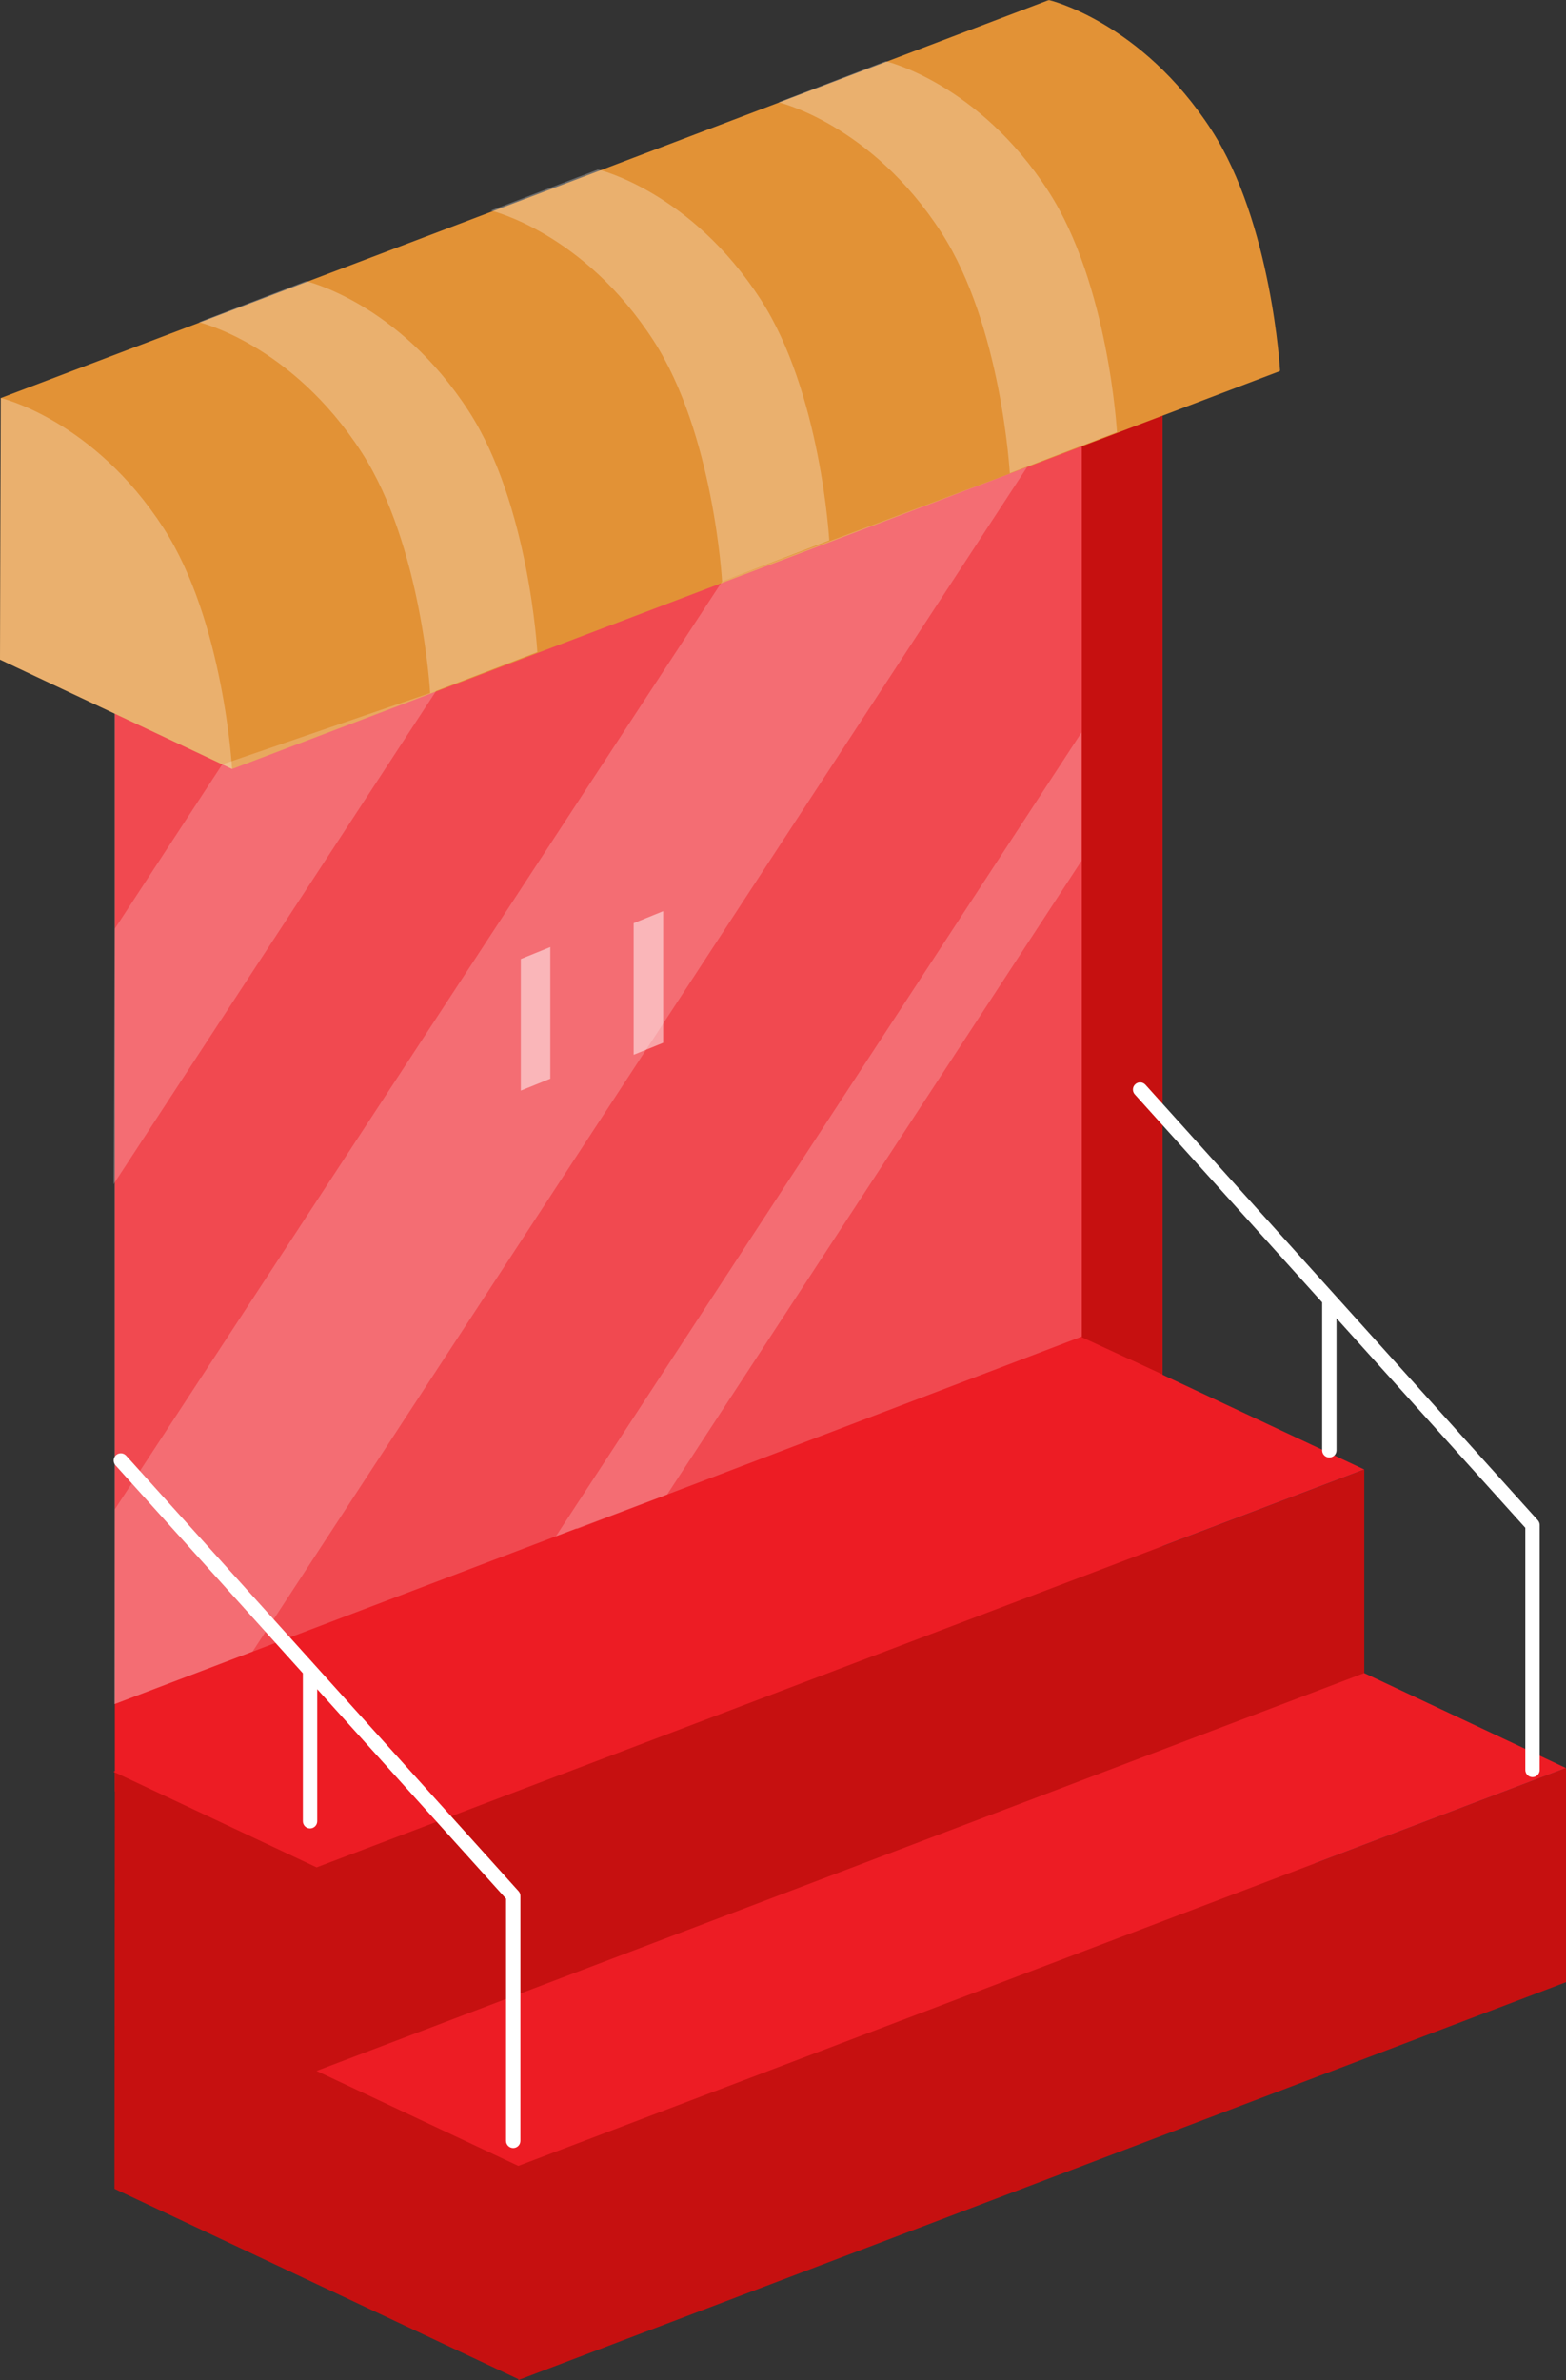 <svg xmlns="http://www.w3.org/2000/svg" x="0px" y="0px" width="100%" viewBox="0 0 131.611 200" style="vertical-align: middle; max-width: 100%;"><rect x="0" y="0" width="131.611" height="200" fill="#333333" stroke="none"/><polygon fill="rgb(237,28,36)" points="97.7,117.109 9.653,150.541 9.653,55.283 97.7,21.852"></polygon><g opacity="0.2">
	<polygon fill="#FFFFFF" points="90.92,112.311 48.461,128.489 48.461,50.218 90.92,34.042"></polygon>
	<polygon fill="#FFFFFF" points="50.674,127.593 9.62,143.2 9.62,55.278 50.674,39.671"></polygon>
</g><g>
	<polygon fill="rgb(198,16,16)" points="97.7,115.501 90.924,112.371 90.924,17.11 97.7,20.243"></polygon>
	<polygon fill="rgb(198,16,16)" points="131.008,166.796 131.611,166.566 131.611,166.566 131.611,148.571 110.518,156.58 97.668,150.497     97.672,147.181 114.656,140.732 114.656,123.492 97.688,129.935 97.702,115.504 9.654,148.936 9.622,183.929 43.564,199.923     43.564,200"></polygon>
</g><g>
	<polygon fill="rgb(237,28,36)" points="131.607,148.571 43.56,182.004 26.602,174.023 114.648,140.591"></polygon>
	<polygon fill="rgb(237,28,36)" points="114.656,123.484 26.609,156.918 9.536,148.879 94.978,114.244"></polygon>
</g><path fill="#E29236" d="M107.58,31.172c0,0-0.691-12.411-5.764-20.248C95.917,1.808,88.142,0,88.142,0v0.057   l-0.027-0.042L0.068,33.447l0,0H0.067L0,55.429l19.505,9.19v-0.001l0.001,0.001l88.047-33.43l-0.021-0.038L107.58,31.172z"></path><g>
	<path fill="#FFFFFF" d="M43.582,158.919l-32.978-36.597c-0.225-0.247-0.604-0.268-0.852-0.044    c-0.248,0.223-0.267,0.604-0.045,0.852l15.75,17.479c0,0.004-0.003,0.009-0.003,0.014v12.418c0,0.333,0.27,0.604,0.603,0.604    s0.603-0.271,0.603-0.604v-11.097l15.869,17.61v20.346c0,0.333,0.271,0.603,0.604,0.603s0.603-0.27,0.603-0.603v-20.577    C43.737,159.174,43.682,159.029,43.582,158.919z"></path>
	<path fill="#FFFFFF" d="M129.244,127.751L96.266,91.154c-0.224-0.248-0.604-0.268-0.852-0.044    c-0.248,0.223-0.267,0.604-0.045,0.852l15.75,17.479c0,0.005-0.002,0.009-0.002,0.014v12.419c0,0.333,0.27,0.603,0.602,0.603    c0.334,0,0.604-0.27,0.604-0.603v-11.098l15.869,17.61v20.346c0,0.333,0.27,0.604,0.604,0.604c0.332,0,0.604-0.271,0.604-0.604    v-20.576C129.398,128.006,129.344,127.861,129.244,127.751z"></path>
</g><g opacity="0.2">
	<polygon fill="#FFFFFF" points="9.536,99.525 9.653,78.035 18.681,64.231 36.653,58.061"></polygon>
	<polygon fill="#FFFFFF" points="21.225,138.787 9.62,143.2 9.653,126.827 60.685,48.867 86.318,39.251"></polygon>
	<polygon fill="#FFFFFF" points="56.066,125.591 46.717,129.1 90.89,61.554 90.89,72.34"></polygon>
</g><g opacity="0.28">
	<path fill="#FFFFFF" d="M39.396,34.551c-5.899-9.116-13.674-10.925-13.674-10.925l-9.007,3.452c0,0,7.774,1.81,13.673,10.926    c5.073,7.838,5.764,20.248,5.764,20.248l9.007-3.453C45.16,54.799,44.468,42.389,39.396,34.551"></path>
	<path fill="#FFFFFF" d="M63.928,25.166c-5.899-9.114-13.673-10.923-13.673-10.923l-9.007,3.452c0,0,7.775,1.808,13.674,10.924    c5.073,7.839,5.764,20.248,5.764,20.248l9.007-3.451C69.692,45.416,69,33.005,63.928,25.166"></path>
	<path fill="#FFFFFF" d="M88.108,16.067C82.209,6.953,74.435,5.145,74.435,5.145l-9.007,3.451c0,0,7.775,1.808,13.674,10.924    c5.073,7.839,5.764,20.248,5.764,20.248l9.007-3.451C93.873,36.317,93.18,23.906,88.108,16.067"></path>
	<path fill="#FFFFFF" d="M0.067,33.447L0,55.429l19.505,9.19c0,0-0.692-12.411-5.764-20.25C7.844,35.255,0.067,33.447,0.067,33.447"></path>
</g><g opacity="0.5">
	<polygon fill="#FFFFFF" points="46.25,90.643 43.77,91.647 43.77,80.588 46.25,79.583"></polygon>
	<polygon fill="#FFFFFF" points="55.734,87.631 53.254,88.636 53.254,77.577 55.734,76.571"></polygon>
</g></svg>